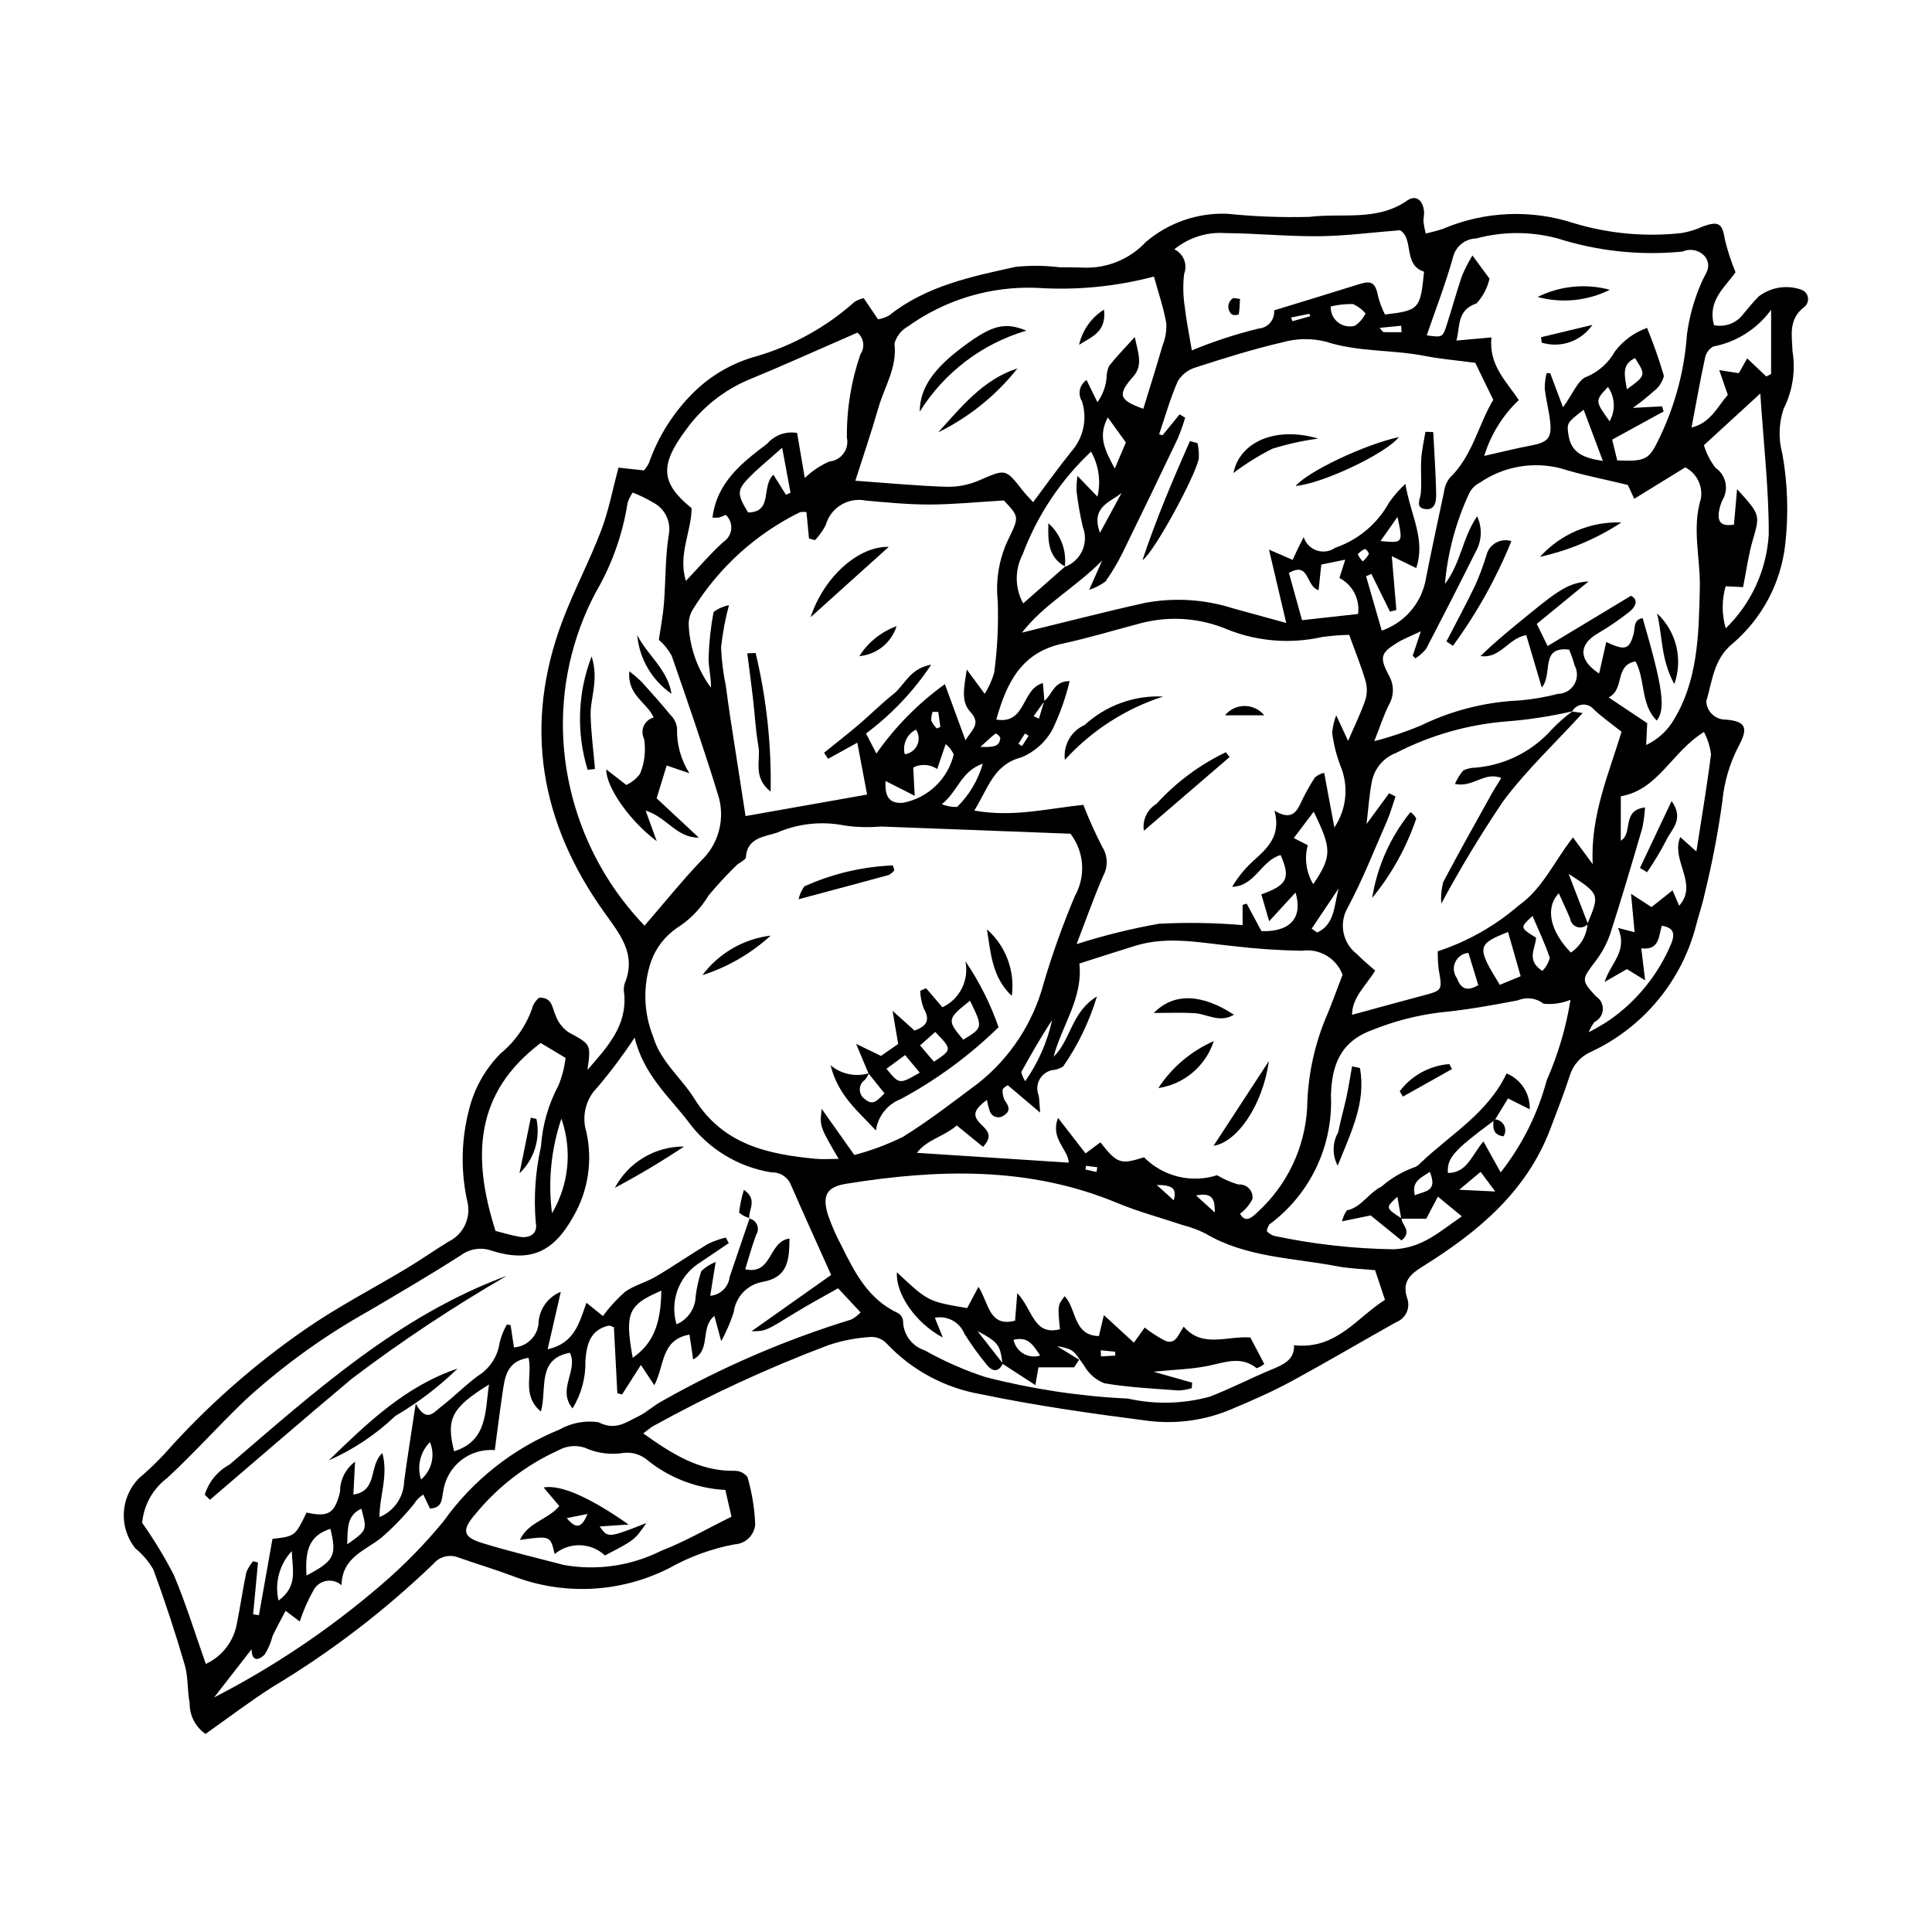 <?xml version="1.0" encoding="UTF-8"?>
<!-- Uploaded to: ICON Repo, www.svgrepo.com, Generator: ICON Repo Mixer Tools -->
<svg fill="#000000" width="800px" height="800px" version="1.1" viewBox="144 144 512 512" xmlns="http://www.w3.org/2000/svg">
 <g>
  <path d="m314.46 523.86c7.758 5.547 15.012 10.09 24.238 9.922v-0.004c1.328-0.008 2.582 0.605 3.387 1.656 1.199 4.098 1.887 8.328 2.051 12.598-0.266 2.871-2.609 5.106-5.488 5.238-6.043 1.137-11.859 3.254-17.223 6.262-12.953 6.602-28.105 7.363-41.656 2.094-4.672-1.738-9.449-3.184-14.156-4.828-2.375-0.996-5.125-0.328-6.773 1.652-12.973 12.477-27.32 23.445-42.762 32.695-5.894 3.766-11.473 8.027-17.625 12.367h0.004c-2.676-1.848-4.25-4.914-4.195-8.168-0.648-3.352-0.367-6.93-1.316-10.168-2.492-8.504-5.25-16.949-8.324-25.258-1.246-2.16-2.879-4.074-4.816-5.641-4.352-5.531-3.941-13.426 0.957-18.477 2.418-2.047 4.711-4.234 6.867-6.555 11.078-12.48 23.629-23.574 37.371-33.043 8.559-5.938 17.898-10.734 26.844-16.125 3.707-2.234 7.262-4.727 10.949-6.992h-0.004c4.051-1.926 6.16-6.457 5.027-10.793-1.77-8.062-1.586-16.43 0.527-24.406 1.398-5.547 4.262-10.617 8.289-14.68 4.078-3.34 7.094-7.801 8.676-12.832 0.379-0.762 0.91-1.438 1.562-1.988 3.449-0.09 3.402 2.508 4.293 4.539 0.645 1.836 1.832 3.43 3.402 4.578 6.019 3.273 6.102 3.117 5.109 10.051 5.387-6.207 10.48-11.688 9.758-20.094h-0.004c-0.176-0.902-0.148-1.832 0.086-2.723 3.32-7.906-1.34-13.289-5.508-19.145-16.922-23.766-21.352-49.48-10.93-77.113 3.051-8.09 7.144-15.785 10.227-23.867 2.004-5.254 3.039-10.875 4.606-16.684 2.531 0.277 4.477 0.488 6.742 0.734l-0.004 0.004c0.551-0.617 1.008-1.309 1.355-2.055 2.504-7.121 6.621-13.566 12.031-18.832 4.594-4.465 10.25-7.688 16.434-9.363 9.652-2.82 18.555-7.762 26.051-14.465 0.738-0.43 1.539-0.75 2.371-0.945 1.172 1.738 2.379 3.523 3.801 5.629h-0.004c1.035-0.184 2.031-0.535 2.949-1.043 9.824-7.824 21.738-10.297 33.523-12.871 3.852-0.406 7.734-0.371 11.578 0.102 2.242 0.043 4.484 0.008 6.723 0.109 6.141 0.148 12.047-2.34 16.23-6.832 5.988-5.09 13.664-7.746 21.52-7.453 7.223 0.742 14.484 1.02 21.746 0.828 8.637-1.082 17.926 1.262 25.93-4.309 2.336-1.625 4.191-0.195 4.5 2.887 0.09 0.895-0.203 1.824-0.152 2.727 0.137 1.051 0.336 2.09 0.602 3.113 1.754-0.473 3.227-0.75 4.609-1.266 11.031-4.68 23.387-5.191 34.77-1.445 9.203 2.754 18.867 3.633 28.418 2.578 1.996-0.336 3.941-0.945 5.773-1.805 4.137-1.438 5.047-0.676 5.699 3.484 0.711 2.969 1.66 5.879 2.832 8.695-2.664 3.883-7.551 7.492-5.699 14.031v0.004c2.977 0.621 6.043-0.566 7.816-3.035 1.332-1.555 2.602-3.18 4.062-4.609l0.004 0.004c3.207-2.445 7.43-3.106 11.23-1.762 0.91 0.305 1.586 1.078 1.762 2.019 0.176 0.945-0.172 1.91-0.91 2.523-4.316 3.262-3.332 7.492-3.156 11.844 0.828 5.184 0 10.496-2.371 15.184-1.301 3.883-1.41 8.066-0.309 12.012 1.391 7.859 1.641 15.875 0.75 23.805-1.117 10.297-6.144 19.773-14.047 26.473-4.953 4.07-5.289 9.91-6.891 15.246h0.004c0.133 2.742 2.426 4.879 5.172 4.824 5.254 0.457 6.004 2.109 3.527 6.801h-0.004c-2.438 4.606-3.941 9.648-4.434 14.836-1.117 8.129-2.652 16.195-4.602 24.164-0.602 2.883-1.562 5.688-2.312 8.539-3.758 14.832-13.977 27.191-27.832 33.676-2.723 1.156-4.797 3.453-5.672 6.281-1.535 4.762-3.379 9.43-5.148 14.113-6.293 16.684-19.172 27.355-33.672 36.406-3.492 2.18-5.801 4.144-4.242 8.668v-0.004c0.836 2.527-0.469 5.262-2.957 6.199-9.336 5.242-18.559 10.691-27.973 15.785-4.992 2.699-10.223 4.988-15.461 7.191-6.965 3.012-14.609 4.113-22.141 3.203-14.887-1.918-29.797-4.012-44.477-7.074v-0.004c-9.539-1.648-18.289-6.344-24.934-13.383-1.039-1.125-2.492-1.773-4.023-1.801-3.875 0.203-7.703 0.93-11.383 2.156-15.98 6.016-31.504 13.18-46.445 21.441-0.766 0.438-1.441 1.035-2.711 1.965zm250.36-135.02v-0.004c-0.68 0.809-1.773 1.141-2.789 0.848-1.012-0.293-1.762-1.152-1.906-2.199-0.906-2.176-1.922-4.309-3.027-6.762-3.769 3.961-2.191 10.164 3.188 15.719 2.594-1.727 4.231-4.566 4.426-7.68 3.25-7.812 3.25-7.812-5.016-13.191zm-138.65-94.605v-0.004c2.062-0.746 3.738-2.293 4.637-4.293 0.902-2 0.953-4.281 0.141-6.316-0.719-3.113-1.27-6.258-1.652-9.43-0.039-1.359 0.043-2.723 0.242-4.07 2.043 2.121 3.43 3.562 5.297 5.5 0.961-4.051 0.355-8.312-1.691-11.938-8.062 7.578-14.273 16.91-18.148 27.273-2.117 4.07-2.059 8.934 0.16 12.949 3.977-3.492 7.547-6.629 11.117-9.766zm89.172 172.74-1.023-5.824c-3.195 2.914-3.195 2.914 1.109 5.742 0.012 1.805 2.953 3.352-0.004 5.84-2.703-2.191-5.473-4.438-8.184-6.633l-7.598 1.566v-0.004c0.246-1.039 0.684-2.023 1.285-2.902 3.883-0.797 5.676-4.586 9.168-6.293 2.519-2.203 5.426-3.922 8.566-5.066 0.664-0.199 1.254-0.582 1.703-1.109 7.93-7.617 17.879-13.207 22.898-23.824 3.828 1.574 6.273 5.363 6.129 9.504l-5.75-2.883c-1.293 2.117-2.344 3.84-3.398 5.562l-0.48 0.434c-10.512 7.773-12.324 9.832-12.051 13.762 5.113 0.016 6.332-4.801 9.418-8.352 1.621 2.91 2.887 5.188 4.566 8.203v-0.004c5.68-7.223 9.836-15.527 12.203-24.406 3.004-6.812 5.121-13.98 6.301-21.328-2.262 0.922-4.719 1.277-7.152 1.035-1.938-1.523-4.555-1.863-6.816-0.887-6.894 1.32-13.84 2.57-20.82 3.223-6.051 0.77-11.977 2.312-17.633 4.586-8.816 3.16-10.859 9.703-11.062 17.48 0.566 13.375-5.559 26.156-16.336 34.102-0.363 0.547-0.586 1.172-0.652 1.824 0.523 0.5 1.133 0.895 1.801 1.168 10.445 2.227 21.078 3.426 31.754 3.586 7.711-0.328 12.199-4.699 18.125-8.727-2.387-1.965-4.031-3.324-6.348-5.231l-3.09 5.859c-2.195-0.004-4.41-0.004-6.629-0.004zm45.375-134.48 0.004-0.004c-5.758 1.34-11.609 2.242-17.504 2.691-10.207 0.82-20.148 3.66-29.25 8.352-3.277 1.234-5.688 4.066-6.387 7.492-0.719 3.523-0.926 7.148-1.43 11.34 2.207-3.004 4.098-5.578 5.988-8.152l1.691 0.871c-0.762 2.199-1.375 4.461-2.309 6.59-3.383 7.723-6.469 15.617-10.453 23.023-2.297 4.117-1.215 9.297 2.539 12.148 1.52 1.578 3.246 2.957 4.832 4.383-2.578 4.137-6.152 7.188-6.129 11.707 6.535-1.777 12.617-3.469 18.719-5.086 5.258-1.395 5.231-1.363 4.231-6.992h0.004c-0.18-1.578-0.262-3.164-0.242-4.754 7.887-2.594 15.18-6.727 21.465-12.152 6.316-4.438 9.402-11.695 14.359-18.031l5.238 7.09c-0.66-12.758 4.258-23.938 7.644-35.082-2.856-2.281-5.277-3.957-7.387-5.965h-0.004c-0.738-0.887-1.875-1.348-3.023-1.227-1.148 0.125-2.164 0.812-2.699 1.836zm-139.99-2.727c2.106-1.613 2.535-5.348 6.738-5.246-1.051 4.379-2.559 8.641-4.5 12.707-1.82 3.379-4.754 6.023-8.305 7.481-7.293 1.938-8.609 7.812-12.461 14.109 10.531 1.844 19.559-0.605 28.914-1.512l-0.004 0.004c1.469 3.805 3.141 7.527 5.016 11.148 1.461 2.32 1.555 5.25 0.234 7.66-2.496 5.746-4.578 11.676-7.043 18.082h0.004c7.148-2.285 14.441-4.09 21.832-5.398 7.383-0.379 14.781-0.258 22.148 0.359v-5.356l1.086-0.336c1.328 2.477 2.66 4.953 3.914 7.293 7.59 0.258 11.047-3.527 9.027-10.227-1.191 1.297-2.207 2.394-3.219 3.496-0.992 1.078-1.98 2.156-3.769 4.106-0.895-3.086-1.484-5.121-2.07-7.125 6.906-2.43 7.789-4.332 5.106-10.418-5.152 1.438-6.769 8.273-12.852 8.426h0.004c1.492-2.512 3.344-4.797 5.5-6.773 3.731-3.375 7.539-6.598 5.738-13.418 3.734 2.305 5.469 1.055 6.738-1.582h-0.004c1.141-2.481 2.457-4.883 3.934-7.18 0.707-0.629 1.566-1.059 2.492-1.246 0.961 5.156 1.828 9.816 2.699 14.477 3.281-4.879 3.867-11.09 1.551-16.492-1.039-2.777-1.754-5.66-2.133-8.598 0.129-1.59 0.488-3.152 1.074-4.637 1.434 3.086 2.238 4.824 3.141 6.766 1.652-3.84 3.367-7.305 4.606-10.934l-0.004-0.004c0.492-1.676 0.477-3.457-0.031-5.129-1.156-3.891-2.703-7.668-4.285-12.031l-0.004 0.004c-2.441 0.051-4.879 0.25-7.293 0.598-8.281 1.84-16.926 1.156-24.812-1.965-7.191-3.082-15.199-3.715-22.785-1.805-7.043 1.855-14.031 3.973-21.141 5.519-10.77 2.34-14.73 10.234-17.477 20.105 7.973 1.355 6.629-8.152 12.34-9.664 0.16 1.824 0.289 3.301 0.414 4.781l-2.867 3.973 1.41 0.652zm-78.16 137.17c0.914 0.168 1.684 0.781 2.051 1.637 0.371 0.852 0.289 1.832-0.211 2.613-1.148 3.074-2.004 6.254-2.922 9.188 7.262 1.59 6.059-7.356 11.738-8.16-0.059 5.879-0.441 10.359-7.266 11.523l-0.004 0.004c-3.973 0.754-7.008 3.988-7.504 8.004-0.863 2.656-1.977 5.227-3.316 7.676-0.898-3.305-1.312-4.832-1.816-6.688-3.898 3.141-0.758 8.941-5.625 11.539l-0.973-6.59c-7.629 1.352-6.57 8.254-9.32 13.41l-3.555-5.356-4.981 7.801-1.262-0.301-0.91-17.504v0.008c-0.422-0.215-0.867-0.367-1.332-0.457-5.047 1.148-5.914 5.121-6.227 9.387v0.004c0.113 4.434-1.07 8.801-3.41 12.57-4.164-5.106 1.582-10.004-0.695-14.754-8.848 1.633-6.008 9.59-7.684 15.582-5.16-4.297-2.141-9.781-3.281-14.238-5.816 0.895-6.273 5.168-6.879 9.25-0.754 5.098-1.391 10.215-2.062 15.215h0.004c-6.75-0.551-12.75 4.269-13.668 10.977-0.445 1.84-0.086 4.367-3.516 4.5l-1.762-3.719c-0.422 0.281-0.82 0.59-1.195 0.926-0.488 0.477-0.918 1.012-1.277 1.594-2.602 3.211-5.484 6.191-8.605 8.898-4.215 3.449-10.418 5.109-10.605 12.621v0.004c-1.113-0.988-2.621-1.406-4.082-1.129-1.465 0.281-2.711 1.223-3.383 2.551-1.461 2.606-2.664 5.348-3.598 8.188l-3.754-2.832c-1.258 2.414-2.422 4.504-3.441 6.664-0.43 1.746-1.141 3.41-2.102 4.93-2.41 2.305-3.492 0.863-3.461-1.418-3.152 4.055-6.551 8.422-9.945 12.789 15.852-8.148 30.691-18.137 44.203-29.762 6.035-5.144 11.594-10.82 16.621-16.953 7.738-10.852 18.402-19.277 30.75-24.301 3.109-1.758 6.715-2.438 10.25-1.934 4.574 2.348 7.371 0.004 10.652-1.57 2.238-1.074 4.102-2.926 6.316-4.066v0.004c15.867-8.992 32.664-16.227 50.098-21.582 0.906-0.492 1.734-1.125 2.445-1.875-2.117-2.269-3.918-4.199-5.969-6.398-4.219 2.398-7.82 4.309-11.281 6.445-7.894 4.875-7.867 4.922-11.668 4.949l21.117-14.926c-3.82-8.523-7.41-16.391-10.863-24.316v0.004c-0.949-1.848-2.898-2.973-4.977-2.867-8.891-1.43-16.855-6.32-22.152-13.602-5.09-6.621-11.633-12.215-14.098-22.105h-0.004c-3.004 4.566-6.281 8.949-9.812 13.121-3.121 3.102-4.266 7.68-2.969 11.887 1.707 7.648 0.469 15.656-3.469 22.43-5.211 9.344-11.297 12.219-21.508 9.066-2.75-1.031-5.832-0.613-8.207 1.117-8.012 5.152-16.254 9.957-24.465 14.801h0.004c-11.766 6.57-22.73 14.477-32.684 23.562-7.066 6.754-13.59 14.086-20.758 20.723v0.004c-3.793 2.836-6.203 7.152-6.633 11.871 3.125 4.406 5.934 9.027 8.402 13.832 3.238 7.668 5.684 15.676 8.465 23.559h0.004c4.375-2.019 7.465-6.07 8.254-10.824 0.906-4.461 1.539-8.977 2.477-13.43h-0.004c0.438-1.082 1.047-2.086 1.812-2.969l1.293 0.348c-0.43 4.574-0.859 9.152-1.289 13.727l1.531 0.23 3.594-20.223c5.988-0.703 5.988-0.703 9.035-6.977 5.824 1.305 7.496 0.199 8.871-5.531v-0.004c-0.016-3.129 1.461-6.074 3.973-7.938-0.176 3.527-0.301 5.961-0.438 8.711 6.578-0.992 4.008-7.684 7.68-11.008 1.629 6.031-0.777 11.391-0.766 16.969 3.859-1.578 6.422-5.285 6.535-9.453 0.84-6.258 1.852-12.492 3.078-20.637 2.789 5.211 4.738 2.371 6.566 0.969 3.43-2.633 6.481-5.758 9.949-8.328h0.004c3.133-1.941 5.234-5.188 5.723-8.844 0.418-1.66 1.059-3.262 1.906-4.75l0.992 0.188 0.883 5.891c3.32-0.23 6.023-2.746 6.492-6.039 0.031-3.832 2.371-7.269 5.926-8.699-1.258 5.481-2.305 10.059-3.492 15.238 7.141-1.605 8.355-6.949 10.289-12.328l4.359 3.512c1.703-2.316 3.644-4.445 5.793-6.356 2.449-1.785 5.613-2.547 8.258-4.109 4.703-2.777 9.207-5.894 13.891-8.707v0.004c1.484-0.703 3.035-1.25 4.629-1.633l0.785 1.477c-2.727 1.844-5.438 3.703-8.18 5.519v0.004c-2.519 1.719-4.426 4.195-5.445 7.07-1.016 2.879-1.094 6.004-0.215 8.922 3.004-1.273 4.984-4.184 5.07-7.441 0.281-2.25 0.773-4.469 1.473-6.625 1.094-1.07 2.398-1.902 3.828-2.449-0.609 3.777-1.016 6.305-1.445 8.961v0.004c2.699-0.234 4.859-2.34 5.156-5.031 1.75-5.18 3.512-10.359 5.285-15.531zm27.848-16.848c4.434-1.164 8.742-2.773 12.855-4.801 6.953-4.301 13.445-9.367 20.02-14.266 8.465-6.731 14.535-16.016 17.297-26.473 2.328-7.859 5.094-15.582 8.285-23.129 1.434-2.562 2.086-5.488 1.875-8.414-0.211-2.93-1.273-5.731-3.059-8.059-17.086-0.652-33.676-1.301-50.266-1.91-3.18 0.277-6.383 0.191-9.543-0.258-6.059-1.223-12.344-0.559-18.012 1.902-3.301 1.07-8.023 1.328-8.215 6.731v0.004c-0.613 0.621-1.32 1.141-2.098 1.539-2.742 2.641-5.34 5.426-7.777 8.348-2.07 3.477-4.93 6.418-8.344 8.59-3.176 2.16-5.59 5.269-6.898 8.883-2.199 6.519-1.992 13.613 0.578 19.996 1.949 6.598 7.441 10.836 10.875 16.348 7.629 12.25 19.445 14.754 32.18 15.973 1.852 0.176 3.731 0.023 6.086 0.023-5.047-8.629-5.047-8.629-4.492-13.246 3.086 4.359 5.633 7.953 8.652 12.219zm137.99 30.52c-3.32-0.328-6.75-0.402-10.074-1.039-11.82-2.269-24.199-2.305-35.004-8.746-1.844-0.906-3.773-1.617-5.762-2.125-5.816-1.957-11.793-3.535-17.445-5.887-23.434-9.758-47.562-9.02-71.91-5.094-5.199 0.84-6.398 3.137-4.754 8.375h0.004c0.984 2.793 2.18 5.504 3.574 8.113 3.519 7.144 7.16 14.195 14.961 17.785l0.004 0.004c0.754 0.449 1.246 1.238 1.32 2.117 0.055 3.539 2.359 6.652 5.727 7.738 5.144 2.898 10.559 5.281 16.172 7.109 12.344 3.176 24.984 5.078 37.719 5.684 7.137 1.602 14.559 1.43 21.613-0.492 5.523-2.102 10.785-4.875 16.254-7.137 3.262-1.348 6.328-2.641 6.113-6.512 11.211 1.23 16.621-7.309 24.117-12.035-1.016-3.035-1.797-5.367-2.629-7.859zm-51.781-226.81 1.457 0.902c-0.562 1.883-1.223 3.731-1.98 5.543-4.805 10.094-9.664 20.156-14.582 30.195v0.004c-1.312 2.656-2.832 5.207-4.535 7.633-1.309 0.98-2.777 1.738-4.336 2.234 1.422-3.219 2.203-4.981 3.422-7.742-7.156 7.219-15.535 11.664-21.234 19.082 11.246-2.734 22.016-5.535 32.871-7.938v0.004c7.668-1.387 15.555-0.879 22.98 1.48 4.453 1.203 8.898 2.445 14.176 3.894-1.617-6.902-2.949-12.566-4.559-19.43 2.93 1.266 4.453 1.922 6.281 2.711 0.461-1.023 0.793-1.805 1.16-2.574 0.426-0.883 0.883-1.754 1.746-3.461v0.008c0.527 1.664 1.816 2.981 3.473 3.535 1.656 0.559 3.477 0.289 4.902-0.723 6.117-2.098 11.227-6.41 14.32-12.082 1.25-1.754 2.676-3.375 4.254-4.836 1.418 8.445 5.426 14.641 2.871 22.305-2.191-1.066-3.644-1.777-6.469-3.152 0.473 5.586 0.84 9.918 1.207 14.254l-1.688 0.453c-1.645-3.332-3.285-6.664-4.93-9.996l-1.41 0.609c1.348 4.66 2.691 9.324 4.16 14.406h0.008c5.758-1.988 10.094-6.793 11.48-12.723 1.586-8.016 3.281-16.008 5-23.996h0.004c0.148-1.352 0.664-2.641 1.492-3.723 6.144-5.922 7.633-14.219 11.566-20.715l-4.777-9.812c-4.906-0.652-9.188-1-13.375-1.824-8.699-1.711-17.691-0.984-26.316-3.809l-0.004-0.004c-3.781-0.918-7.734-0.84-11.477 0.223-7.742 1.797-15.355 4.188-22.926 6.637-1.973 0.582-3.652 1.879-4.719 3.637-2.012 4.531-3.348 9.359-4.953 14.074l0.898 0.273c1.512-1.852 3.027-3.703 4.539-5.559zm-115.05 106.47c11.301-2 21.473-3.801 32.215-5.703-0.828-4.394-1.684-8.918-2.594-13.746-3.055 1.684-5.402 2.977-7.75 4.269l-1.055-1.609c3.059-2.477 6.168-4.894 9.168-7.445 3.121-2.656 6.023-5.582 9.234-8.117 2.945-2.324 4.246-6.766 9.996-7.777v-0.004c-4.672 7.027-10.52 13.199-17.285 18.246l2.75 5.312c4.973-7.106 11.109-13.32 18.145-18.391 1.777 4.844 3.453 9.406 5.461 14.871 1.844-2.988 4.199-4.387 1.25-7.578-2.523-2.734-1.594-6.519-0.906-11.168l4.746 6.438c1.105-1.742 1.953-3.633 2.519-5.617 0.848-6.293 1.164-12.648 0.941-18.992-0.602-5.668 0.398-11.391 2.891-16.52 2.859-5.809 2.695-5.887-1.273-10.113-7.051 0.414-13.34 1.055-19.629 1.074-5.664 0.016-11.34-0.543-16.992-1.047-4.68-0.945-9.301 1.887-10.578 6.488-0.758 1.457-1.715 2.805-2.836 4.004l-1.602-0.43c-0.227-2.363-0.453-4.727-0.668-7.004-0.566-0.086-1.141-0.078-1.699 0.02-11.695 5.731-21.531 14.645-28.379 25.719-0.844 1.332-1.234 2.902-1.117 4.477 0.324 5.891 2.367 11.559 5.875 16.305 0.086-2.758-0.68-5.402-0.621-8.027l0.004-0.004c0.129-4.035 0.566-8.055 1.316-12.023 1.211-0.895 2.602-1.508 4.074-1.805-0.977 3.676-1.676 7.414-2.09 11.195 0.145 3.414 0.566 6.816 1.262 10.164 0.371 2.695 0.719 5.394 1.133 8.082 1.34 8.746 2.703 17.484 4.094 26.457zm88.473 39.078c0.992 9.203-4.648 16.352-6.844 24.723 4.606-4.484 4.676-11.855 11.492-15.996v-0.004c-1.996 6.621-5.019 12.891-8.961 18.57-0.906 0.559-1.934 0.895-2.992 0.973-1.414 0.32-2.617 1.246-3.289 2.531-0.672 1.281-0.746 2.797-0.203 4.141 0.191 0.938 0.176 1.918 0.398 4.566-3.684-3.117-6.16-5.215-8.566-7.25h-0.004c-0.523 0.246-0.988 0.602-1.363 1.043-0.094 1 0.086 2.008 0.52 2.914 1.109 1.508 1.695 2.852-0.156 4.012-0.648 0.512-1.52 0.66-2.301 0.387-0.781-0.277-1.367-0.93-1.555-1.738-0.297-0.887-0.52-1.801-0.668-2.723-3.977 2.824-3.551 4.41-1.777 6.25 1.488 1.543 3.727 3.07 0.723 6.18-2.227-1.816-4.391-3.582-6.961-5.68-3.254 2.922-7.914 3.723-10.535 7.266 13.629 0.883 26.941 1.742 40.23 2.602-0.199-3.648-4.965-6.309-2.848-11.863 1.555 2.004 2.606 3.359 3.656 4.715 1.211 1.562 2.426 3.129 3.641 4.695l3.934-2.926c4.473 5.672 5.305 5.934 11.559 3.957h-0.004c2.477 2.504 5.594 4.269 9.012 5.109 3.418 0.84 7.004 0.715 10.355-0.355 1.766 1.062 3.664 1.891 5.644 2.461 1.039-0.102 2.07 0.277 2.797 1.027 0.727 0.75 1.07 1.789 0.938 2.824-0.785 1.531-1.914 2.867-3.301 3.894 1.402 2.531 3.059 1.09 4.625-0.406 7.856-7.148 12.586-17.102 13.168-27.707 0.141-7.738 1.648-15.391 4.461-22.605 1.789-4.125 3.285-8.379 4.926-12.609-1.652-4.402-6.152-7.055-10.805-6.363-6.125-0.105-12.242-0.523-18.328-1.254-8.598-0.859-17.176-2.719-25.77-0.078-4.981 1.531-9.938 3.152-14.848 4.719zm160.57-131.49c-4.434 2.731-8.871 5.457-13.527 8.324l-1.691-3.664c-6.363-1.547-12.156-2.644-17.746-4.391l0.004-0.004c-7.367-1.906-15.199-0.527-21.473 3.781-1.227 0.609-2.223 1.602-2.832 2.824-3.527 7.582-5.707 15.719-6.438 24.047 4.305-5.731 4.613-12.199 8.543-17.965h-0.004c1.426 3.055 1.262 6.617-0.441 9.523-4.273 8.559-8.621 17.078-13.039 25.562l-0.004 0.004c-0.805 1.02-1.781 1.895-2.883 2.586l-0.695-0.723c0.609-1.832 1.219-3.668 2.148-6.461-2.731 1.305-4.609 2.008-6.285 3.043-4.387 2.711-4.738 3.852-2.144 8.73 1.375 2.406 1.352 5.371-0.062 7.754-1.34 2.691-2.269 5.59-3.844 9.582 4.211-1.07 8.34-2.457 12.344-4.144 8.195-3.992 17.121-6.254 26.227-6.644 3.41-0.293 6.785-0.875 10.094-1.742 1.781-0.02 3.422-0.969 4.328-2.504s0.945-3.43 0.102-5c-0.395-1.434-0.883-2.844-1.461-4.219-7.856-0.93-4.195 6.406-7.25 10.043l-4.113-13.887c-4.777 0.809-6.898 6.332-12.109 5.543 4.215-4.144 8.793-7.769 13.312-11.473 7.832-6.418 10.488-7.961 15.336-8.312-4.894 4.008-9.238 7.566-13.758 11.266 0.922 1.879 1.676 3.418 2.879 5.871l22.059-13.301c1.965 0.875 1.5 2.731-0.422 4.254v0.004c-2.684 2.109-5.508 4.035-8.453 5.762-4.988 2.938-5.012 7 0.469 10.57 0.637-2.824 1.242-5.504 1.883-8.355 5.059 2.387 6.144 1.988 7.266-2.215 0.422-1.582-0.113-3.691 2.383-4.121 5.344 18.336 6.176 24.102 3.731 27.152-4.363-4.379-2.941-10.789-5.629-15.688-5.652 1.031-2.762 7.438-7.125 9.547l10.234 6.832c-0.105 2.125-0.199 3.961-0.289 5.801l-0.004-0.012c2.769-1.293 5.133-3.32 6.824-5.867 6.996-10.898 7.102-23.328 7.406-35.637 0.195-7.91-2.156-15.816 0.281-23.77v0.004c0.566-3.375-1.098-6.731-4.129-8.316zm-145.89-34.551c0.797 3.992 2.289 7.406-0.34 10.395-4.301 4.883-3.949 6.293 2.606 8.633 1.707-5.582 3.469-11.152 5.094-16.766v-0.004c0.754-1.867 1.094-3.879 1-5.891-0.738-4.117-2.109-8.125-3.281-12.383h0.004c-10.141 2.676-20.645 3.684-31.109 2.988-12.184-0.477-24.18 3.121-34.09 10.227-1.758 0.973-3.047 2.613-3.57 4.551 0.766 6.332-2.656 11.426-4.262 17.023-1.844 6.434-4.019 12.77-6.106 19.316 8.43 0.598 16.336 1.359 24.262 1.609h-0.004c2.961 0.051 5.894-0.535 8.609-1.719 6.957-3.019 6.918-3.184 11.527 2.773 0.652 0.84 1.422 1.59 2.723 3.027 3.566-4.758 6.691-9.184 10.09-13.387 3.254-3.637 4.336-8.723 2.844-13.367-1.18-1.895-0.641-4.387 1.219-5.625l2.883 5.879v0.004c1.363-1.879 2.195-4.09 2.418-6.398-0.004-1.109 0.227-2.207 0.684-3.219 1.836-2.367 3.957-4.512 6.801-7.668zm-133.05 41.219c-0.594 0.84-1.051 1.766-1.363 2.742-1.305 8.352-4.164 16.387-8.426 23.688-6.344 11.941-9.324 25.383-8.617 38.891 1.031 18.535 8.672 36.086 21.539 49.465 5.113-5.918 9.789-11.738 14.914-17.137v0.004c2.344-2.195 4.016-5.012 4.824-8.117 0.809-3.109 0.719-6.379-0.262-9.438-3.801-12.383-8.035-24.637-12.293-36.871v-0.004c-0.879-1.586-2.023-3.008-3.387-4.203 0.477-3.312 1.09-6.422 1.34-9.562 0.488-6.113 0.32-12.312 1.297-18.336 0.637-3.43-1.051-6.875-4.148-8.48-1.734-1.023-3.543-1.906-5.418-2.641zm225.66-9.707c4.926-1.105 8.648-2.051 12.418-2.758 4.418-0.828 5.535-1.984 5.055-6.324-0.324-2.941-1.113-5.828-1.441-8.77v0.004c0-1.379 0.164-2.754 0.488-4.094l0.957 0.012 3.394 9.039c2.582-3.453 4.07-7.539 6.445-8.148 3.094-1.359 5.66-3.691 7.312-6.641 2.172-2.867 5.137-5.035 8.523-6.246 1.703 4.164 3.195 8.41 4.469 12.727-0.402 1.625-1.359 3.062-2.707 4.059-1.762 1.578-3.609 3.051-5.535 4.414l7.742-0.406 0.418 1.348-13.633 7.469 1.34 5.508c7.824 0.316 8.473-0.172 11.426-6.457l-0.004-0.004c4.012-8.453 6.406-17.582 7.055-26.918 0.621-4.703 1.902-9.297 3.809-13.641 0.855-2.285 2.871-3.977 1.137-6.809-1.441-1.852-3.961-2.477-6.102-1.52-11.148 1.105-22.41-0.074-33.09-3.469-7.07-1.902-14.516-1.902-21.586-0.004-2.809 0.055-5.262 1.926-6.062 4.621-1.977 7.168-4.691 14.129-7.066 21.066 4.148 0.559 4.215 0.582 5.297-2.766 1.402-4.336 2.59-8.742 4.062-13.051 0.789-1.852 1.707-3.641 2.754-5.359 1.875 2.551 3.168 4.309 4.519 6.144-0.539 2.441-1.719 4.699-3.414 6.539-5.41 1.902-4.281 6.18-5.363 9.867 3.285-0.293 6.043-0.539 9.289-0.828-0.723 7.438 3.981 11.605 7.238 16.598h0.004c-4.269 4.066-7.418 9.164-9.148 14.801zm-166.13-32.668c-10.219 4.449-19.492 8.652-28.898 12.527v-0.004c-6.551 2.793-12.223 7.305-16.406 13.066-7.188 9.555-6.809 14.289 1.379 20.934-0.051 6.234-3.656 12.316-1.52 19.273 3.625-3.812 6.586-7.305 9.953-10.348h-0.004c1.188-0.762 1.953-2.031 2.07-3.434 0.121-1.402-0.422-2.785-1.461-3.731-0.57 0.285-1.164 0.527-1.773 0.715-0.578 0.07-1.16 0.078-1.742 0.023 1.211-9.449 7.867-14.559 14.492-19.574 1.957-2.289 4.977-3.379 7.941-2.863 0.699 4.113 1.309 7.672 2.035 11.93 1.898-1.828 4.106-3.305 6.519-4.363 1.488-0.133 2.852-0.898 3.738-2.102 0.891-1.203 1.219-2.727 0.906-4.191-0.09-7.539 1.129-15.035 3.598-22.16 1.258-1.824 0.898-4.309-0.828-5.699zm88.637 4.699c5.746-2.367 11.66-4.301 17.695-5.781 1.191-0.074 2.297-0.633 3.074-1.539 0.773-0.906 1.145-2.09 1.035-3.277 7.934-2.441 15.305-4.672 22.652-6.981 3.277-1.027 4.246-0.289 4.961 3.477h-0.004c0.441 1.586 1.035 3.121 1.77 4.594 9.047-1.039 9.402-1.449 10.359-11.348-5.641-1.762-2.613-8.801-6.383-10.98-7.477 0.586-14.434 1.516-21.402 1.582-8.324 0.082-16.652-0.762-24.984-0.832h0.004c-4.856-0.32-9.652 1.219-13.414 4.305 2.441 1.164 3.574 4.016 2.59 6.535-0.332 2.867-0.277 5.766 0.164 8.617 0.406 3.637 1.152 7.238 1.883 11.629zm-123.62 302c-7.516-0.387-14.719-3.133-20.586-7.848-1.73-1.504-4.004-2.219-6.285-1.98-3.527 0.598-7.156 0.117-10.406-1.379-2.336-0.754-4.875-0.488-7.004 0.727-8.523 3.856-16.035 9.633-21.953 16.875-3.594 4.156-3.477 6.039 1.691 7.641 7.148 2.215 14.453 3.926 21.699 5.836v0.004c8.785 1.574 17.848 0.262 25.824-3.746 6.273-2.414 12.156-5.844 18.645-9.035-0.422-1.836-0.965-4.215-1.625-7.094zm242.73-143.54c0.391 3.234 0.641 5.324 1.023 8.488-2.277-1.402-3.555-2.188-4.832-2.977l-5.902 3.402c1.523-4.977 6.262-8.098 3.539-14.32l4.406 1.145c-0.277-2.984-0.555-5.934-0.949-10.184l5.426 3.523 5.578-4.434 1.754 4.074c5.215-5.816-2.301-11.992 0.285-18.195l4.277 3.816c1.422-9.18 2.836-17.441 3.875-25.75v0.004c-0.266-2.07-0.898-4.074-1.871-5.922-8.594 5.32-12.09 15.32-22.031 17.039 0 4.133 0 7.941-0.004 11.762 3.305-1.836 0.086-8.062 6.43-8.805v-0.004c-0.117 1.852-0.363 3.691-0.742 5.508-2.754 9.387-5.508 18.777-8.516 28.086h-0.004c-0.891 2.57-2.191 4.977-3.856 7.133-3.695 4.941-3.93 4.969 0.133 9.371h0.004c1.188 0.754 1.875 2.098 1.785 3.504-0.086 1.406-0.934 2.656-2.211 3.258-0.625 0.836-1.141 1.754-1.535 2.727 1.93-0.98 3.801-2.074 5.598-3.277 7.316-5.121 13.004-12.234 16.395-20.496 0.855-2.402 0.566-3.914-2.617-4.469-0.844 2.781-0.609 6.617-5.438 5.992zm-303.64 74.891c1.977 0.496 4.144 1.18 6.367 1.559 2.785 0.477 4.867-0.883 4.309-3.684-0.586-6.773-0.125-13.598 1.367-20.23 0.391-5.68 1.977-11.215 4.66-16.238 0.945-2.324 1.574-4.762 1.859-7.254l-6.586-3.949c-17.66 13.312-18.152 30.426-11.977 49.797zm326-170.84c-1.051 3.644-1.043 7.516 0.027 11.152 6.766-6.578 10.828-15.441 11.395-24.859 0.043-11.898-1.352-23.801-2.238-37.379-5.5 5.043-9.883 9.062-14.945 13.707 0.648 2.184 1.703 4.227 3.109 6.023 2.727 1.887 3.535 5.559 1.855 8.418-0.488 1.031-0.824 2.125-1 3.254-0.445 3.277 1.32 3.754 4 3.356 0.273-3.129 0.512-5.867 0.824-9.406 6.25 6.863 6.098 6.82 4.109 13.688-1.125 3.883-1.648 7.941-2.516 12.277-1.234-0.062-2.516-0.125-4.621-0.23zm10.77-55.594 1.277-0.641 0.004-17.035c-3.691 5.078-9.172 8.559-15.336 9.738-1.148 0.645-1.953 1.77-2.188 3.066-1.309 6.047-2.379 12.145-3.566 18.398 5.055-1.188 6.902-5.594 9.617-8.652-0.75-2.156-1.375-3.953-2.281-6.555l5.195 0.809 2.215-3.922c1.977 1.867 3.519 3.332 5.062 4.793zm-113.12 53.398 1.539-4.852c-2.719 0.555-4.609 0.941-6.348 1.297l-0.715 6.789c-3.434-0.949-2.336-7.75-7.863-4.566 1.176 4.231 2.309 8.316 3.477 12.52 5.144-0.57 9.949-1.102 14.848-1.645v-0.004c0.531-3.902-1.445-7.719-4.938-9.539zm-150-27.355c1.223 1.957 2.273 3.633 3.32 5.312l1.207-0.543c-0.652-3.523-1.305-7.047-2.207-11.926-3.832 3.438-6.664 5.672-9.117 8.262-2.906 3.062-2.75 4.238 0.082 8.887 6.695-0.051 3.394-6.941 6.719-9.992zm-75.375 241.1c-9.969 6.184-11.41 9.062-9.246 17.695 8.867-2.797 8.16-10.395 9.246-17.695zm121.02-169.73c-0.895 2.637-1.562 4.609-2.238 6.602v0.004c-1.898-1.266-4.324-1.414-6.359-0.398l0.398 7.504c-3.066-1.559-5.098-2.586-7.715-3.918-0.293 4.371 1.172 6.039 4.621 5.773 3.231-0.621 6.215-2.156 8.598-4.426 2.379-2.269 4.059-5.176 4.836-8.371-0.488-1.078-1.223-2.027-2.141-2.769zm-82.938 162.65c5.387-3.746 7.449-8.848 7.594-17.793-8.824 3.789-9.734 5.832-7.594 17.793zm229.79-98.836 5.531-2.289c-1.172-4.098-2.25-7.875-3.348-11.723-8.246 3.273-8.352 3.988-2.18 14.012zm-49.438-26.68c4.973-7.391 4.957-9.281 0.121-19.211-1.797 2.379-3.504 4.644-5.273 6.992l3.695 1.883h0.004c-0.949 3.5-0.422 7.234 1.453 10.336zm-199.25 62.148c-2.723 8.051-3.574 16.621-2.488 25.051 4.492-7.57 5.402-16.742 2.488-25.051zm276-174.32-5.09-13.559c-4.496 3.465-4.492 3.582-4.019 6.719 0.707 4.672 3.934 6.09 9.109 6.84zm-343.55 295.38c7.383-3.863 8.074-5.324 6.332-12.363-6.023 1.84-6.684 6.414-6.332 12.363zm271.43-336.31c-0.078 1.621 0.629 3.184 1.902 4.195 1.27 1.016 2.953 1.352 4.516 0.914 1.211-0.82 2.184-1.949 2.816-3.269-0.91-1.055-2.043-1.898-3.312-2.473-1.992-0.051-3.984 0.164-5.922 0.633zm-103.07 131.91v-0.004c1.289 0.527 2.672 0.777 4.059 0.73 3.227-3.168 5.566-7.121 6.801-11.469-5.891 2.082-6.57 7.379-10.859 10.742zm157.48 35.363c-0.066 2.773-2.781 5.988 1.688 8.809v-0.004c0.941-0.957 1.613-2.148 1.953-3.449-1.23-3.734-2.957-7.305-4.578-11.109-3.352 3.109-3.352 3.109 0.938 5.75zm-113.48-137.86c-2.699 5.047-0.777 8.68 1.844 13.543l2.941-6.922c-1.77-2.449-3.113-4.312-4.785-6.621zm95.562 141.89v0.004c-1.512 0.121-2.844 1.051-3.481 2.43-0.637 1.379-0.484 2.992 0.402 4.227 0.957 2.449 2.312 3.883 5.691 1.891-0.848-2.773-1.723-5.637-2.613-8.547zm-315.33 171.65c5.078-3.801 3.723-7.75 3.508-13.113v0.004c-3.281 3.516-4.594 8.43-3.508 13.113zm197.88-137.64c3.422-4.879 5.844-10.383 7.133-16.195-2.973 4.477-5.617 9.117-8.195 13.797 0.223 0.852 0.582 1.66 1.062 2.398zm-179.68 122.73c5.305-3.723 5.305-3.723 3.742-9.434-3.883 1.797-3.598 5.191-3.742 9.434zm255.59-163.16 1.453 1.031c4.781-2.184 4.473-7.391 5.715-11.719-2.391 3.566-4.781 7.129-7.168 10.691zm78.52-143.54c-3.453 3.652-3.453 3.688 0.43 9.078l0.004 0.004c1.621-2.859 1.453-6.391-0.434-9.082zm5.008 0.621c5.07-3.707 5.07-3.707 2.168-8.285-3.656 1.73-2.754 4.637-2.168 8.285zm-44.426 212.12c3.551 0.172 5.984 0.289 9.547 0.465-1.676-2.246-2.648-3.547-3.883-5.199-1.879 1.566-3.359 2.805-5.664 4.734zm-272.77 66.875c-2.582 2.602-3.492 6.43-2.359 9.918 2.863-2.441 3.816-6.453 2.359-9.918zm177.57-240.98c2.312-4.266 4.016-7.414 5.723-10.562-3.027 2.496-8.262 3.703-5.723 10.559zm87.41 169.37c-2.508 1.695-4.867 2.504-3.977 6.207 2.633-1.18 6.141-0.867 3.977-6.207zm-8.57-173.57c-1.898 2.695-3.062 4.352-4.5 6.391 5.984 0.566 5.984 0.566 4.5-6.391zm-127.6 56.359c-2.406 1.203-3.644 3.922-2.977 6.527 1.449-0.184 2.699-1.105 3.305-2.434 0.605-1.332 0.48-2.879-0.328-4.094zm74.215 123.46 4.992 4.527c-0.102-2.731 0.012-5.562-4.992-4.527zm-57.145-118.88c3.496 0.129 5.117-0.066 5.269-2.422-0.262-0.516-0.703-0.914-1.242-1.125-1.078 0.809-2.051 1.758-4.027 3.547zm105.84-111.05c0.258 0.43 0.586 0.812 0.969 1.133 1.598 0.039 3.199 0.023 4.797 0.023l-0.082-1.715zm-54.605 231.21c0.902-3.269-0.512-4.055-4.512-4.062zm-62.395-129.41-1.492-0.047c-0.281 0.742-0.406 1.531-0.375 2.324 0.367 0.781 0.867 1.492 1.477 2.098l0.926-0.406zm93.477-104.54 0.383 0.98 4.672-1.305-0.172-0.664zm18.992 64.652c0.656-0.566 1.211-1.238 1.648-1.988-0.156-0.562-0.527-1.039-1.027-1.332-0.746 0.324-1.41 0.809-1.941 1.426 0.367 0.68 0.809 1.316 1.32 1.895zm-88.527 46.203-0.969-0.617-1.742 2.734 0.953 0.605zm17.98 115.59 0.223-1.254-2.984-0.391-0.164 0.992z"/>
  <path d="m198.27 540.11c1.047-3.418 3.398-6.281 6.551-7.973 22.637-19.383 44.816-39.465 73.473-50.035-14.215 8.227-27.906 17.316-41.004 27.223-12.648 10.598-25.113 21.418-37.656 32.137z"/>
  <path d="m231.13 531.01c10.141-9.832 20.297-19.672 34.129-24.32-4.977 4.836-10.52 9.055-16.508 12.566-5.148 4.91-11.109 8.887-17.621 11.754z"/>
  <path d="m306.94 458.78c1.77-3.324 4.414-6.098 7.648-8.027 3.231-1.926 6.93-2.934 10.695-2.91-5.93 3.949-12.051 7.602-18.344 10.938z"/>
  <path d="m342.67 466.83c-1.031-0.281-1.988-0.781-2.809-1.465 0.246-2.055 0.676-4.086 1.285-6.062 3.809 2.703 1.082 5.352 1.43 7.625z"/>
  <path d="m374.17 428.48c-0.863-2.051-1.727-4.106-3.293-7.84 3.016 1.457 4.598 2.223 6.59 3.184 1.34-0.93 2.969-2.059 4.559-3.16-0.449-2.648-0.84-4.961-1.488-8.785 2.648 2.379 4.102 3.684 5.828 5.234 2.738-1.043 4.449-2.383 2.426-5.875h-0.004c-0.559-1.496-0.871-3.07-0.93-4.66l1.555-0.699 4.336 5.062 0.004-0.004c4.613-2.16 7.133-7.219 6.078-12.203 3.695 5.41 6.652 11.293 8.797 17.488-7.711 7.535-16.441 13.949-25.938 19.055-3.531 1.379-6.047 4.555-6.57 8.312-4.606-5.023-9.969-9.129-12.02-17.297 2.809 2.379 6.629 3.18 10.156 2.133-0.258 0.617-0.598 1.195-1.012 1.715-0.871 0.574-1.395 1.551-1.391 2.594 0.004 1.043 0.535 2.016 1.41 2.582 2.242 1.949 3.484-0.043 5.141-1.555-1.477-1.844-2.856-3.562-4.234-5.281zm26.891-19.281c-6.102 4.836-6.152 5.16-1.789 10.332 5.246-3.211 5.246-3.211 1.789-10.336zm-9.57 16.164c4.852-3.215 4.852-3.215 0.359-7.891l-4.019 3.57zm-3.742 2.902-3.894-4.66-4.934 3.633c3.406 4.16 3.406 4.16 8.828 1.027z"/>
  <path d="m381.01 374.64c-0.398 0.508-0.895 0.93-1.457 1.238-7.609 2.086-15.234 4.102-23.922 6.422h0.004c0.266-1.23 0.785-2.391 1.531-3.406 7.391-3.34 15.355-5.223 23.461-5.551z"/>
  <path d="m405.55 390.29c5.008 4.41 7.481 11.027 6.586 17.637-5.328-5.035-5.566-11.504-6.586-17.637z"/>
  <path d="m348.25 391.94c-5.215 4.754-11.391 8.332-18.109 10.488 4.352-5.82 10.895-9.609 18.109-10.488z"/>
  <path d="m426.2 345.37c-0.477-3.891 1.645-7.633 5.227-9.227 5.652-5.199 13.148-7.918 20.82-7.555-10 3.227-18.977 9.012-26.047 16.781z"/>
  <path d="m469.86 344.62c-7.328 6.305-14.656 12.605-22.719 19.543v0.004c-0.449-2.812 0.852-5.617 3.289-7.094 5.203-5.719 11.461-10.383 18.434-13.727z"/>
  <path d="m479.04 333.57h-10.41c1.277-1.566 3.188-2.473 5.207-2.473 2.016 0 3.93 0.906 5.203 2.473z"/>
  <path d="m409.77 505.34c-1.184 2.516-2.856 2.066-4.219 0.395v-0.004c-2.176-2.629-4.176-5.398-5.981-8.293-1.262-3.094-4.539-4.859-7.82-4.215 0.648 1.605 1.273 3.156 2.109 5.227-7.262-3.836-12.57-11.648-12.16-17.277 8.246 7.738 8.246 7.738 18.609 9.484 0.863-1.625 1.73-3.25 3-5.641 2.769 4.348 2.789 10.805 9.699 8.969 0.156-1.977 0.312-3.961 0.578-7.297 4.129 4.332 4.285 11.375 11.316 9.574-0.621-6.297-0.621-6.297 1.227-8.75 3.254 3.25 2.164 10.375 9.094 10.566l1.316-5.562c2.883 2.644 5.277 4.84 7.961 7.301l2.856-4.004h0.004c1.676 1.324 3.473 2.488 5.367 3.473 2.91 1.207 3.527-1.688 4.969-3.711 4.996 5.785 11.414 2.398 17.668 2.871 1.176 2.246 2.394 4.57 3.676 7.016h-0.004c-0.598 0.484-1.27 0.871-1.992 1.137-4.16-3.348-8.398-1.562-12.816-0.645-4.348 0.902-8.867 0.992-14.547 1.566l10.246 2.898-0.094 1.457-0.004-0.004c-1.113 0.355-2.266 0.562-3.434 0.621-6.578-0.496-13.203-0.805-19.691-1.902-2.254-0.863-4.137-2.484-5.332-4.578-3.039-4.332-2.871-4.453-7.25-5.273 1.957 1.199 3.91 2.398 5.867 3.598l-1.328 2.019-9.465-0.004c-0.297 1.734-0.531 3.098-0.809 4.711-3.231-2.098-5.969-3.875-8.711-5.656-0.625-5.016-1.113-5.719-6.648-8.672 2.668 3.402 4.703 6.004 6.742 8.605zm9.883-2.109c-1.898-2.859-3.211-5.106-7.051-4.176 0.305 1.531 1.25 2.863 2.594 3.66s2.965 0.98 4.457 0.512zm16.047-1.391 0.082 1.625 3.769-0.215 0.004-1.027c-1.285-0.129-2.57-0.258-3.856-0.387z"/>
  <path d="m446.77 292.44c3.574-10.777 8.004-21.18 12.562-31.531l2.023 0.523c0.312 1.375 0.426 2.789 0.328 4.195-1.094 4.949-11.93 24.879-14.914 26.812z"/>
  <path d="m487.36 272.78c3.289-3.875 18.246-10.957 27.352-12.953-3.348 4.344-20.328 12.383-27.352 12.953z"/>
  <path d="m523.82 258.5c0.277 5.356 0.652 10.711 0.773 16.07 0.043 1.965-0.09 4.727-2.934 4.332-2.731-0.379-1.223-2.688-1.102-4.394 0.207-2.949-0.098-5.934 0.094-8.887 0.156-2.41 0.719-4.797 1.105-7.191z"/>
  <path d="m493.35 260.23c-4.133 0.551-8.207 1.453-12.184 2.699-3.621 1.82-7.066 3.973-10.293 6.426 1.652-8.238 11.156-12.477 22.477-9.125z"/>
  <path d="m344.25 317.05c2.875 12.031 4.211 24.379 3.977 36.742-4.863-3.883-2.57-8.293-3.231-11.977-0.754-4.223-0.961-8.547-1.457-12.82-0.461-3.957-0.996-7.906-1.5-11.859z"/>
  <path d="m358.82 307.57c3.555-10.805 12.777-18.883 20.703-18.641-6.672 6.004-13.43 12.09-20.703 18.641z"/>
  <path d="m371.74 317.88c2.312-3.668 5.785-6.461 9.867-7.938-1.383 4.394-5.277 7.527-9.867 7.938z"/>
  <path d="m480.27 425.19c-1.637 11.738-8.402 21.473-14.672 22.469 5.066-7.762 9.871-15.113 14.672-22.469z"/>
  <path d="m449.77 412.45c5.434-5.551 12.902-4.988 21.242 0.461-3.84 2.293-7.141-0.223-10.492-0.418-3.574-0.203-7.168-0.043-10.75-0.043z"/>
  <path d="m450.97 432.35c3.586-5.488 8.691-9.812 14.691-12.445-1.047 3.234-2.977 6.113-5.574 8.312-2.594 2.199-5.75 3.633-9.117 4.133z"/>
  <path d="m527.32 313.99c2.562-4.961 5.227-9.875 7.641-14.906 1.172-2.629 2.172-5.328 2.996-8.086 0.371-1.363 1.281-2.519 2.519-3.199 1.242-0.68 2.703-0.824 4.055-0.402-3.996 9.859-9.199 19.18-15.5 27.754z"/>
  <path d="m573.68 282.46c-6.574 4.32-13.887 7.406-21.57 9.102 5.496-6.07 13.391-9.398 21.57-9.102z"/>
  <path d="m587.71 325.29c-3.594-6.594-3.074-12.414-4.559-18.715 2.504 2.332 4.269 5.352 5.078 8.676 0.812 3.324 0.629 6.816-0.52 10.039z"/>
  <path d="m560.62 332.57 2.805 0.387c-7.301 7.984-14.926 15.133-21.074 23.383v-0.004c-5.918 8.77-11.391 17.828-16.398 27.141-0.145-1.902 0.023-3.816 0.492-5.664 4.125-7.84 8.48-15.559 12.781-23.309 0.75-1.352 1.605-2.644 2.637-4.324-4.438-1.809-7.453 2.598-12.281 1.574 0.543-1.309 1.293-2.519 2.219-3.594 1.027-0.473 2.141-0.723 3.269-0.727 7.727-0.668 14.906-4.25 20.078-10.023 1.703-1.809 3.57-3.457 5.574-4.922z"/>
  <path d="m507.64 381.96c1.332-8.336 4.832-16.18 10.148-22.742 0.648 0.43 1.176 1.016 1.531 1.711-2.594 7.656-6.551 14.785-11.68 21.031z"/>
  <path d="m416 231.62c-11.734 3.453-21.789 11.098-28.258 21.477 0.004-6.293 3.738-11.461 11.566-17.293 7.481-5.574 10.887-6.566 16.691-4.184z"/>
  <path d="m392.64 258.57c6.137-6.734 11.887-14.023 21.004-16.945-5.648 7.144-12.828 12.934-21.004 16.945z"/>
  <path d="m429.97 235.38c0.863-3.863 3.242-7.223 6.602-9.324 0.738 6.106-3.547 7.285-6.602 9.324z"/>
  <path d="m504.39 427.03c1.684 9.109-2.328 16.953-5.894 25.898-1.473-2.793-1.414-6.141 0.148-8.883 0.609-3.129 1.512-6.203 2.18-9.324 0.574-2.691 1-5.418 1.488-8.129z"/>
  <path d="m514.94 433.18c3.148-4.164 7.93-6.781 13.137-7.191l0.715 1.324c-4.336 2.434-8.672 4.867-13.012 7.301z"/>
  <path d="m540.25 440.65c1.016 0.094 1.91 0.711 2.359 1.625 0.449 0.918 0.391 2-0.156 2.863-2.859-0.379-2.762-2.223-2.684-4.055z"/>
  <path d="m318.04 366.92c-7.141-5.324-13.453-14.348-13.371-19.012 1.855 1.438 3.359 2.606 5.309 4.113 1.453-0.664 2.707-1.691 3.652-2.981 1.191-2.91 1.562-6.094 1.074-9.199-0.555-1.078-0.59-2.348-0.102-3.453 0.492-1.109 1.461-1.934 2.629-2.246-1.734-3.981-7.074-5.887-6.441-12.25v0.004c1.16 0.898 2.269 1.855 3.32 2.875 2.586 2.867 5.156 5.754 7.602 8.738l0.004-0.004c0.945 0.926 1.551 2.144 1.711 3.457-0.133 4.219 1.004 8.383 3.266 11.949l-6.016-2.039c-0.906 2.953-1.75 5.715-2.664 8.688l11.191 10.426c-5.969 0.039-8.441-5.402-14.098-7.168 0.938 2.594 1.695 4.688 2.934 8.102z"/>
  <path d="m299.73 348.01c-3.027-9.855-2.652-20.441 1.059-30.062 1.984 6.356-0.402 11.023-0.27 15.707 0.133 4.715 0.758 9.414 1.164 14.121z"/>
  <path d="m312.87 312.34c2.812 5.363 8.125 9.211 9.09 15.523v-0.004c-5.18-3.57-8.512-9.254-9.09-15.52z"/>
  <path d="m551.48 222.7c5.934-2.949 12.742-3.625 19.145-1.906-5.934 2.957-12.746 3.633-19.145 1.906z"/>
  <path d="m552.38 233.37c4.203-1.012 8.402-2.019 13.617-3.277v0.004c-2.961 4.328-8.391 6.238-13.414 4.711z"/>
  <path d="m472.62 223.23c-0.082 1.367-0.113 2.742-0.328 4.09l0.004-0.004c-0.566 0.238-1.199 0.258-1.777 0.051-0.691-0.551-1.062-1.406-0.992-2.285 0.07-0.883 0.57-1.668 1.34-2.106z"/>
  <path d="m315.28 547.64c-3.106 4.492-3.106 4.492-10.965 8.57-3.711-3.473-9.43-3.629-13.324-0.363-1.117-4.867-1.117-4.867-9.203-3.762 2.188-4.719 7.394-5.32 10.434-8.965-1.285-1.523-2.621-3.102-4.16-4.926 4.523-0.816 12.254 2.621 22.531 9.82-2.938 0.199-5.195 0.352-7.68 0.52 2.203 3.078 2.203 3.078 12.367-0.895zm-21.082-1.324c2.519 3.082 4.023 2.512 5.484-1.094z"/>
  <path d="m578.6 374.02c2.664-5.629 5.328-11.262 8.387-17.723 3.488 4.867-0.121 7.539-1.426 10.406h0.004c-1.52 2.918-3.219 5.742-5.082 8.453z"/>
  <path d="m286.16 440.53c1.102 5.254-0.594 10.711-4.488 14.41 1-4.918 1.996-9.832 2.996-14.75z"/>
  <path d="m426.28 294.14c-4.676-2.566-4.551-7.027-4.453-11.477 3.273 2.894 4.902 7.227 4.348 11.562z"/>
 </g>
</svg>